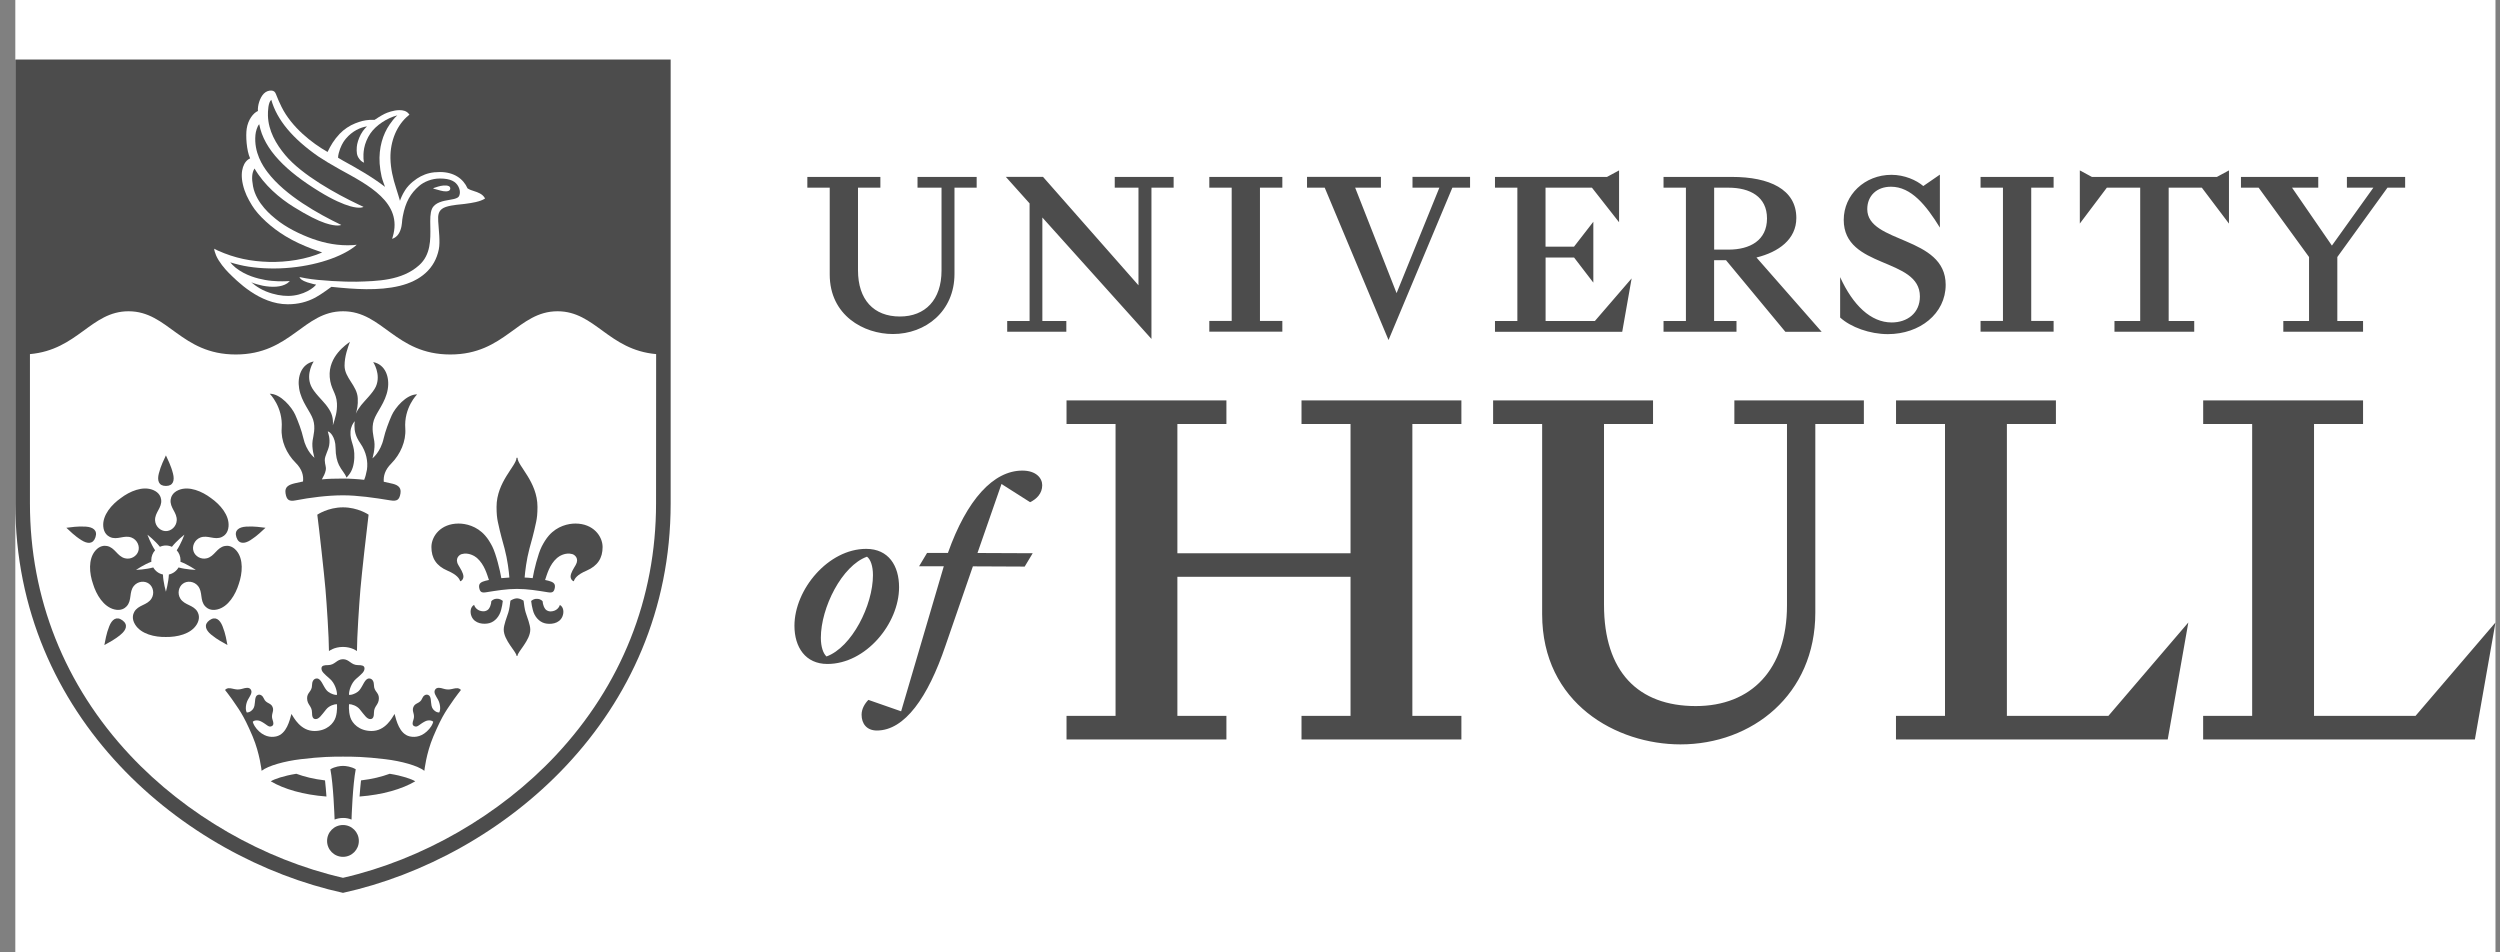 <svg width="126" height="48" viewBox="0 0 126 48" fill="none" xmlns="http://www.w3.org/2000/svg">
<rect x="0" y="0" width="126" height="48" fill="#808080" stroke="none"/>
<g style="mix-blend-mode:luminosity" clip-path="url(#clip0_2463_7576)">
<rect width="125" height="48" transform="translate(0.772)" fill="white"/>
<g clip-path="url(#clip1_2463_7576)">
<path d="M61.811 20.18V21.368H59.34V27.883H68.067V21.368H65.596V20.18H73.654V21.368H71.183V36.08H73.654V37.268H65.596V36.08H68.067V29.071H59.34V36.08H61.811V37.268H53.753V36.08H56.224V21.368H53.753V20.18H61.811ZM90.057 21.368H87.412V20.18H93.939V21.368H91.492V30.879C91.492 35.015 88.301 37.517 84.695 37.517C81.48 37.517 77.724 35.46 77.724 30.954V21.368H75.253V20.18H83.313V21.368H80.842V30.485C80.842 33.865 82.572 35.586 85.466 35.586C88.258 35.586 90.064 33.752 90.064 30.509V21.368H90.057ZM95.56 21.368V20.18H103.618V21.368H101.147V36.08H106.263L110.292 31.373L109.253 37.268H95.557V36.08H98.028V21.368H95.56ZM111.04 21.368V20.18H119.098V21.368H116.627V36.08H121.743L125.772 31.373L124.734 37.268H111.038V36.08H113.509V21.368H111.04ZM47.567 28.541H46.321L46.724 27.868H47.775C48.729 25.175 50.072 23.718 51.526 23.718C52.221 23.718 52.528 24.098 52.528 24.454C52.528 24.87 52.248 25.151 51.917 25.31L50.475 24.393L49.265 27.871L52.048 27.883L51.644 28.556L49.033 28.544L47.651 32.546C46.772 35.141 45.598 36.818 44.195 36.818C43.683 36.818 43.424 36.474 43.424 36.022C43.424 35.729 43.584 35.458 43.767 35.274L45.417 35.85L47.567 28.541ZM47.451 9.459H46.243V8.917H49.224V9.459H48.106V13.803C48.106 15.693 46.649 16.835 45.002 16.835C43.533 16.835 41.818 15.896 41.818 13.837V9.459H40.69V8.917H44.371V9.459H43.243V13.622C43.243 15.103 44.033 15.952 45.354 15.952C46.63 15.952 47.453 15.115 47.453 13.634V9.459H47.451ZM50.763 16.719V16.177H51.891V10.251L50.695 8.915H52.569L57.379 14.379V9.459H56.183V8.917H59.151V9.459H58.033V17.082L52.535 10.962V16.177H53.743V16.719H50.763ZM64.63 8.915V9.457H63.502V16.175H64.63V16.717H60.949V16.175H62.077V9.459H60.949V8.917H64.63V8.915ZM70.388 14.774L72.545 9.457H71.19V8.915H74.091V9.457H73.2L69.982 17.138L66.765 9.457H65.874V8.915H69.598V9.457H68.299L70.388 14.774ZM80.304 11.177V14.244L79.333 12.978H77.898V16.18H80.381L82.234 14.031L81.76 16.722H75.347V16.18H76.475V9.459H75.347V8.917H80.992L81.601 8.588V11.201L80.234 9.459H77.895V12.433H79.33L80.304 11.177ZM87.523 16.719H83.842V16.177H84.97V9.459H83.842V8.917H87.296C89.171 8.917 90.535 9.539 90.535 10.986C90.535 12.061 89.644 12.704 88.526 12.978L91.811 16.722H89.982L86.99 13.113H86.391V16.18H87.519V16.719H87.523ZM86.393 12.581H87.115C88.2 12.581 89.057 12.116 89.057 11.008C89.057 9.912 88.2 9.459 87.115 9.459H86.393V12.581ZM94.11 10.541C94.11 12.283 98.062 11.877 98.062 14.352C98.062 15.812 96.753 16.84 95.149 16.84C94.234 16.84 93.275 16.489 92.743 16.003V13.968C93.386 15.381 94.289 16.252 95.34 16.252C96.12 16.252 96.763 15.787 96.763 14.941C96.763 12.961 92.924 13.561 92.924 11.083C92.924 9.817 93.985 8.811 95.33 8.811C95.985 8.811 96.594 9.082 96.934 9.377L97.77 8.801V11.47C97.081 10.35 96.325 9.411 95.308 9.411C94.596 9.408 94.11 9.861 94.11 10.541ZM103.502 8.915V9.457H102.374V16.175H103.502V16.717H99.82V16.175H100.949V9.459H99.82V8.917H103.502V8.915ZM104.823 11.267V8.588L105.432 8.917H111.731L112.34 8.588V11.269L110.973 9.459H109.301V16.177H110.589V16.719H106.569V16.177H107.866V9.459H106.185L104.823 11.267ZM115.079 16.719V16.177H116.376V12.954L113.835 9.459H112.944V8.917H116.84V9.459H115.519L117.528 12.378L119.618 9.459H118.284V8.917H121.219V9.459H120.328L117.801 12.954V16.177H119.098V16.719H115.079ZM41.7 33.464C40.596 33.464 40.04 32.619 40.04 31.542C40.04 29.705 41.748 27.663 43.654 27.663C44.789 27.663 45.313 28.519 45.313 29.596C45.313 31.433 43.637 33.464 41.7 33.464ZM41.656 33.086C42.934 32.621 43.997 30.504 43.997 28.986C43.997 28.522 43.874 28.19 43.697 28.057C42.432 28.51 41.371 30.627 41.371 32.145C41.371 32.607 41.492 32.938 41.656 33.086Z" fill="#4C4C4C"/>
<path d="M17.287 25.57C16.533 25.57 15.992 25.94 15.992 25.94C16.084 26.644 16.34 28.948 16.403 29.688C16.468 30.458 16.579 32.123 16.579 32.815C16.579 32.815 16.84 32.605 17.284 32.605C17.729 32.605 17.99 32.815 17.99 32.815C17.99 32.125 18.101 30.458 18.166 29.688C18.229 28.948 18.487 26.646 18.577 25.94C18.581 25.94 18.04 25.57 17.287 25.57Z" fill="#4C4C4C"/>
<path d="M17.287 33.224C16.965 33.224 16.888 33.522 16.528 33.522C16.362 33.522 16.202 33.536 16.202 33.686C16.202 33.856 16.333 33.955 16.637 34.224C16.866 34.425 16.992 34.802 16.985 35.022C16.941 35.027 16.876 35.017 16.84 35.008C16.763 34.986 16.572 34.925 16.451 34.778C16.27 34.555 16.185 34.195 15.97 34.195C15.796 34.195 15.726 34.366 15.726 34.531C15.726 34.858 15.478 34.892 15.478 35.187C15.478 35.535 15.726 35.569 15.726 35.922C15.726 36.087 15.753 36.242 15.908 36.242C16.079 36.242 16.188 36.063 16.444 35.748C16.589 35.569 16.845 35.489 16.98 35.489C16.98 35.489 17.021 35.818 16.917 36.152C16.82 36.46 16.475 36.837 15.862 36.842C15.144 36.849 14.809 36.164 14.688 35.983C14.601 36.295 14.449 36.999 13.917 37.116C13.632 37.178 13.27 37.125 12.937 36.736C12.765 36.532 12.741 36.377 12.741 36.377C12.794 36.31 12.975 36.269 13.152 36.358C13.456 36.513 13.528 36.675 13.693 36.6C13.809 36.547 13.787 36.419 13.741 36.29C13.632 35.988 13.835 35.867 13.738 35.632C13.649 35.412 13.408 35.47 13.299 35.206C13.246 35.078 13.125 34.971 12.992 35.025C12.825 35.092 12.871 35.368 12.823 35.574C12.787 35.731 12.709 35.789 12.635 35.847C12.552 35.91 12.439 35.91 12.439 35.91C12.357 35.782 12.379 35.472 12.499 35.259C12.601 35.075 12.738 34.906 12.642 34.756C12.555 34.62 12.371 34.669 12.236 34.708C11.968 34.788 11.838 34.732 11.7 34.705C11.591 34.683 11.446 34.654 11.342 34.775C11.342 34.775 11.615 35.124 11.685 35.23C12.021 35.734 12.238 35.949 12.734 37.118C13.098 37.982 13.185 38.848 13.185 38.848C13.526 38.587 14.34 38.362 15.159 38.263C16.209 38.137 16.763 38.134 17.287 38.134C17.808 38.134 18.364 38.137 19.415 38.263C20.236 38.362 21.048 38.587 21.388 38.848C21.388 38.848 21.475 37.982 21.84 37.118C22.335 35.949 22.552 35.734 22.888 35.23C22.958 35.124 23.231 34.775 23.231 34.775C23.127 34.654 22.982 34.683 22.874 34.705C22.734 34.732 22.606 34.79 22.337 34.708C22.202 34.666 22.021 34.62 21.932 34.756C21.835 34.906 21.973 35.075 22.074 35.259C22.195 35.475 22.217 35.782 22.135 35.91C22.135 35.91 22.019 35.91 21.939 35.847C21.864 35.789 21.787 35.731 21.75 35.574C21.702 35.371 21.75 35.095 21.581 35.025C21.446 34.969 21.325 35.078 21.275 35.206C21.168 35.47 20.927 35.409 20.835 35.632C20.738 35.869 20.941 35.988 20.833 36.29C20.787 36.421 20.763 36.547 20.881 36.6C21.045 36.678 21.118 36.513 21.422 36.358C21.598 36.269 21.779 36.312 21.833 36.377C21.833 36.377 21.811 36.532 21.637 36.736C21.304 37.125 20.941 37.178 20.656 37.116C20.125 36.999 19.973 36.295 19.886 35.983C19.767 36.167 19.429 36.852 18.712 36.842C18.098 36.835 17.753 36.46 17.656 36.152C17.552 35.818 17.593 35.489 17.593 35.489C17.726 35.489 17.985 35.569 18.13 35.748C18.386 36.063 18.492 36.242 18.666 36.242C18.818 36.242 18.847 36.087 18.847 35.922C18.847 35.569 19.096 35.535 19.096 35.187C19.096 34.892 18.847 34.858 18.847 34.531C18.847 34.366 18.777 34.195 18.603 34.195C18.388 34.195 18.304 34.555 18.122 34.778C18.002 34.925 17.811 34.986 17.734 35.008C17.697 35.017 17.632 35.025 17.589 35.022C17.581 34.802 17.709 34.425 17.936 34.224C18.243 33.955 18.371 33.856 18.371 33.686C18.371 33.536 18.212 33.522 18.045 33.522C17.685 33.522 17.608 33.224 17.287 33.224Z" fill="#4C4C4C"/>
<path d="M17.287 43.185C17.729 43.185 18.086 42.825 18.086 42.384C18.086 41.939 17.729 41.581 17.287 41.581C16.84 41.581 16.485 41.941 16.485 42.384C16.485 42.825 16.842 43.185 17.287 43.185Z" fill="#4C4C4C"/>
<path d="M17.717 41.307C17.721 41.135 17.779 39.543 17.929 38.771C17.705 38.635 17.417 38.601 17.289 38.601C17.156 38.601 16.881 38.633 16.651 38.771C16.801 39.538 16.857 41.118 16.864 41.305C16.994 41.254 17.139 41.225 17.289 41.225C17.439 41.222 17.584 41.251 17.717 41.307Z" fill="#4C4C4C"/>
<path d="M20.427 21.603C20.347 20.545 21.023 19.875 21.023 19.875C20.47 19.875 19.907 20.562 19.743 20.933C19.598 21.259 19.417 21.736 19.337 22.094C19.18 22.794 18.77 23.101 18.77 23.101C18.77 23.101 18.922 22.624 18.864 22.237C18.828 21.988 18.707 21.598 18.842 21.18C18.977 20.761 19.429 20.294 19.543 19.616C19.644 19.016 19.429 18.372 18.808 18.249C18.808 18.249 19.219 18.861 18.944 19.483C18.801 19.8 18.366 20.209 18.202 20.42C18.077 20.582 17.992 20.717 17.934 20.85C17.994 20.647 18.05 20.42 18.031 20.071C17.999 19.427 17.366 19.05 17.366 18.43C17.366 17.961 17.531 17.508 17.637 17.227C17.49 17.339 16.535 17.949 16.618 19.004C16.666 19.626 16.951 19.781 16.982 20.325C17.004 20.749 16.893 21.075 16.775 21.438C16.777 21.397 16.782 21.356 16.782 21.315C16.782 20.966 16.69 20.737 16.417 20.39C16.25 20.178 15.816 19.771 15.676 19.452C15.398 18.83 15.811 18.217 15.811 18.217C15.19 18.341 14.975 18.985 15.077 19.585C15.19 20.265 15.644 20.729 15.78 21.148C15.915 21.567 15.791 21.959 15.755 22.208C15.697 22.595 15.85 23.072 15.85 23.072C15.85 23.072 15.439 22.762 15.284 22.065C15.205 21.707 15.023 21.228 14.879 20.904C14.714 20.533 14.149 19.844 13.596 19.844C13.596 19.844 14.27 20.516 14.197 21.574C14.149 22.21 14.441 22.866 14.898 23.321C15.236 23.658 15.304 23.982 15.272 24.267C15.139 24.299 14.98 24.326 14.869 24.355C14.572 24.427 14.337 24.522 14.391 24.86C14.444 25.199 14.569 25.284 14.903 25.218C15.623 25.078 16.511 24.964 17.287 24.964C18.014 24.964 18.866 25.085 19.668 25.218C20.009 25.274 20.13 25.199 20.185 24.86C20.238 24.522 19.985 24.418 19.707 24.362C19.586 24.338 19.463 24.306 19.342 24.28C19.32 23.999 19.395 23.684 19.724 23.358C20.18 22.895 20.47 22.237 20.427 21.603ZM18.494 23.672C18.453 23.89 18.415 24.04 18.354 24.183C18.062 24.146 17.601 24.12 17.287 24.12C16.92 24.12 16.49 24.13 16.221 24.161C16.301 24.006 16.383 23.883 16.417 23.701C16.451 23.517 16.376 23.445 16.369 23.195C16.364 22.978 16.548 22.704 16.591 22.44C16.647 22.094 16.545 21.843 16.519 21.746C16.622 21.741 16.91 22.029 16.912 22.559C16.915 22.98 16.99 23.244 17.084 23.44C17.214 23.706 17.381 23.844 17.463 24.071C17.494 24.047 17.54 23.984 17.586 23.929C17.75 23.723 17.842 23.442 17.857 23.072C17.886 22.411 17.634 22.264 17.666 21.753C17.68 21.516 17.789 21.325 17.881 21.226C17.871 21.293 17.864 21.366 17.864 21.443C17.864 21.722 17.915 21.988 18.161 22.343C18.468 22.786 18.552 23.266 18.494 23.672Z" fill="#4C4C4C"/>
<path d="M16.453 40.145C16.434 39.874 16.41 39.589 16.381 39.332C15.804 39.264 15.347 39.148 14.934 38.998C14.289 39.102 13.823 39.267 13.647 39.378C14.311 39.77 15.282 40.056 16.453 40.145Z" fill="#4C4C4C"/>
<path d="M18.122 40.145C18.142 39.874 18.166 39.589 18.195 39.332C18.772 39.264 19.229 39.148 19.642 38.998C20.287 39.102 20.753 39.267 20.929 39.378C20.262 39.77 19.291 40.056 18.122 40.145Z" fill="#4C4C4C"/>
<path d="M8.362 24.492C8.734 24.492 8.808 24.212 8.719 23.868C8.615 23.454 8.451 23.154 8.362 22.951C8.272 23.154 8.108 23.454 8.004 23.868C7.917 24.212 7.99 24.492 8.362 24.492Z" fill="#4C4C4C"/>
<path d="M4.811 27.077C4.927 26.724 4.683 26.566 4.328 26.542C3.903 26.513 3.567 26.578 3.345 26.6C3.511 26.748 3.743 27 4.106 27.225C4.405 27.416 4.695 27.433 4.811 27.077Z" fill="#4C4C4C"/>
<path d="M6.166 31.261C5.866 31.044 5.642 31.225 5.509 31.557C5.349 31.953 5.308 32.292 5.26 32.51C5.451 32.399 5.763 32.254 6.089 31.978C6.364 31.75 6.468 31.479 6.166 31.261Z" fill="#4C4C4C"/>
<path d="M10.557 31.261C10.258 31.479 10.362 31.75 10.634 31.978C10.961 32.251 11.272 32.396 11.463 32.51C11.417 32.292 11.374 31.953 11.214 31.557C11.081 31.225 10.857 31.044 10.557 31.261Z" fill="#4C4C4C"/>
<path d="M12.398 26.542C12.043 26.566 11.799 26.724 11.915 27.077C12.031 27.43 12.318 27.416 12.62 27.225C12.98 26.997 13.214 26.748 13.381 26.6C13.159 26.578 12.823 26.513 12.398 26.542Z" fill="#4C4C4C"/>
<path d="M11.333 27.518C10.927 27.593 10.82 28.035 10.429 28.137C10.13 28.215 9.83 28.033 9.753 27.781C9.668 27.532 9.804 27.21 10.091 27.094C10.468 26.946 10.813 27.239 11.185 27.063C11.306 27.005 11.492 26.864 11.519 26.533C11.565 25.959 11.089 25.422 10.632 25.102C10.188 24.766 9.528 24.478 9.002 24.698C8.695 24.826 8.618 25.049 8.601 25.18C8.548 25.591 8.934 25.828 8.907 26.233C8.888 26.542 8.622 26.77 8.362 26.767C8.098 26.77 7.835 26.542 7.816 26.233C7.792 25.828 8.178 25.591 8.122 25.18C8.106 25.047 8.028 24.826 7.721 24.698C7.193 24.476 6.536 24.764 6.091 25.102C5.635 25.422 5.156 25.959 5.205 26.533C5.231 26.864 5.42 27.007 5.538 27.063C5.91 27.242 6.255 26.946 6.632 27.094C6.92 27.208 7.055 27.53 6.97 27.781C6.891 28.033 6.593 28.215 6.294 28.137C5.903 28.035 5.796 27.595 5.391 27.518C5.26 27.493 5.026 27.498 4.808 27.75C4.434 28.186 4.504 28.902 4.688 29.429C4.85 29.964 5.214 30.584 5.772 30.717C6.096 30.794 6.287 30.659 6.378 30.562C6.664 30.262 6.49 29.841 6.748 29.529C6.946 29.289 7.294 29.26 7.504 29.417C7.719 29.57 7.799 29.911 7.632 30.172C7.415 30.514 6.963 30.48 6.765 30.843C6.702 30.959 6.632 31.184 6.806 31.47C7.103 31.961 7.806 32.116 8.362 32.104C8.92 32.113 9.62 31.961 9.917 31.47C10.089 31.184 10.021 30.961 9.958 30.843C9.76 30.48 9.308 30.514 9.091 30.172C8.924 29.911 9.007 29.57 9.219 29.417C9.429 29.26 9.777 29.289 9.975 29.529C10.234 29.841 10.06 30.262 10.345 30.562C10.437 30.659 10.627 30.794 10.951 30.717C11.509 30.584 11.871 29.964 12.036 29.429C12.217 28.902 12.287 28.186 11.915 27.75C11.697 27.498 11.463 27.493 11.333 27.518ZM8.999 28.599C8.895 28.778 8.719 28.912 8.511 28.955C8.494 29.349 8.362 29.822 8.362 29.822C8.362 29.822 8.226 29.349 8.212 28.955C8.002 28.912 7.825 28.778 7.724 28.599C7.345 28.706 6.854 28.723 6.854 28.723C6.854 28.723 7.26 28.449 7.63 28.311C7.627 28.285 7.625 28.258 7.625 28.232C7.625 28.04 7.697 27.866 7.816 27.735C7.596 27.406 7.429 26.946 7.429 26.946C7.429 26.946 7.813 27.249 8.06 27.559C8.151 27.518 8.253 27.493 8.362 27.493C8.47 27.493 8.572 27.518 8.664 27.559C8.907 27.249 9.294 26.946 9.294 26.946C9.294 26.946 9.127 27.406 8.907 27.735C9.026 27.866 9.098 28.04 9.098 28.232C9.098 28.258 9.096 28.285 9.093 28.311C9.463 28.449 9.869 28.723 9.869 28.723C9.869 28.723 9.381 28.708 8.999 28.599Z" fill="#4C4C4C"/>
<path d="M25.028 30.177C24.842 30.187 24.772 30.296 24.762 30.303C24.76 30.444 24.685 30.678 24.564 30.751C24.489 30.797 24.415 30.814 24.342 30.809C24.091 30.797 23.939 30.637 23.895 30.485C23.702 30.589 23.68 30.86 23.765 31.063C23.924 31.448 24.393 31.477 24.661 31.407C24.946 31.332 25.18 31.063 25.26 30.724C25.296 30.572 25.325 30.458 25.342 30.284C25.308 30.272 25.226 30.168 25.028 30.177Z" fill="#4C4C4C"/>
<path d="M26.77 30.288C26.787 30.465 26.816 30.576 26.852 30.729C26.929 31.068 27.166 31.336 27.451 31.411C27.719 31.482 28.188 31.453 28.347 31.068C28.432 30.864 28.41 30.593 28.217 30.489C28.173 30.642 28.021 30.802 27.77 30.814C27.697 30.819 27.622 30.802 27.548 30.756C27.429 30.683 27.352 30.448 27.349 30.308C27.34 30.301 27.272 30.192 27.084 30.182C26.886 30.168 26.804 30.272 26.77 30.288Z" fill="#4C4C4C"/>
<path d="M26.057 30.155C25.915 30.155 25.762 30.25 25.726 30.274C25.702 30.451 25.676 30.698 25.62 30.869C25.54 31.121 25.388 31.494 25.388 31.733C25.388 32.271 26.033 32.856 26.033 33.055C26.035 33.057 26.045 33.062 26.057 33.062C26.069 33.062 26.076 33.055 26.081 33.055C26.081 32.856 26.726 32.271 26.726 31.733C26.726 31.494 26.574 31.121 26.494 30.869C26.439 30.698 26.412 30.451 26.388 30.274C26.349 30.25 26.197 30.155 26.057 30.155Z" fill="#4C4C4C"/>
<path d="M26.057 29.681C26.586 29.681 27.093 29.766 27.618 29.851C27.845 29.887 27.927 29.838 27.965 29.611C28.002 29.384 27.837 29.325 27.642 29.27C27.593 29.255 27.535 29.243 27.473 29.231C27.567 28.962 27.688 28.459 28.077 28.12C28.178 28.031 28.494 27.827 28.845 27.927C28.963 27.96 29.207 28.144 29.014 28.478C28.91 28.657 28.765 28.873 28.758 29.049C28.753 29.149 28.811 29.267 28.922 29.296C28.956 29.166 29.079 28.967 29.56 28.762C30.13 28.517 30.371 28.12 30.371 27.571C30.371 27.031 29.907 26.387 28.999 26.387C28.647 26.387 28.089 26.506 27.666 26.988C27.523 27.15 27.4 27.355 27.304 27.542C27.115 27.915 26.91 28.754 26.847 29.139C26.68 29.12 26.533 29.11 26.441 29.108C26.465 28.805 26.535 28.207 26.683 27.653C26.782 27.283 26.886 26.949 27.023 26.3C27.062 26.112 27.089 25.903 27.089 25.548C27.089 24.28 26.084 23.474 26.084 23.077C26.081 23.074 26.069 23.067 26.057 23.067C26.045 23.067 26.033 23.074 26.031 23.077C26.031 23.474 25.026 24.282 25.026 25.548C25.026 25.906 25.052 26.112 25.091 26.3C25.229 26.949 25.333 27.283 25.432 27.653C25.579 28.207 25.649 28.805 25.673 29.108C25.584 29.11 25.434 29.122 25.267 29.139C25.205 28.754 24.999 27.915 24.811 27.542C24.714 27.353 24.593 27.15 24.448 26.988C24.026 26.506 23.468 26.387 23.115 26.387C22.205 26.387 21.743 27.031 21.743 27.571C21.743 28.123 21.985 28.52 22.555 28.762C23.035 28.967 23.159 29.168 23.192 29.296C23.304 29.267 23.362 29.149 23.357 29.049C23.349 28.873 23.205 28.657 23.101 28.478C22.907 28.144 23.154 27.958 23.27 27.927C23.62 27.827 23.934 28.031 24.038 28.12C24.424 28.461 24.548 28.962 24.642 29.231C24.577 29.243 24.519 29.258 24.473 29.27C24.277 29.325 24.115 29.384 24.149 29.611C24.188 29.838 24.27 29.887 24.497 29.851C25.021 29.768 25.526 29.681 26.057 29.681Z" fill="#4C4C4C"/>
<path d="M11.874 13.491C12.381 13.893 12.977 14.04 13.364 14.11C13.823 14.193 14.262 14.178 14.352 14.176C14.439 14.173 14.605 14.166 14.605 14.166C14.605 14.166 14.548 14.231 14.477 14.28C14.168 14.483 13.7 14.486 13.248 14.401C13.171 14.386 12.767 14.292 12.661 14.219C12.661 14.219 12.958 14.507 13.403 14.686C13.83 14.858 14.205 14.914 14.521 14.914C15.301 14.914 15.854 14.478 15.932 14.34C15.922 14.35 15.673 14.292 15.482 14.229C15.226 14.142 15.122 14.052 15.091 13.963C15.091 13.963 15.241 13.994 15.427 14.028C16.069 14.147 17.439 14.212 17.965 14.198C19.004 14.168 20.255 14.152 21.127 13.365C21.714 12.838 21.7 12.07 21.688 11.424C21.68 11.056 21.676 10.737 21.772 10.524C21.917 10.204 22.333 10.125 22.666 10.071C22.806 10.05 22.968 10.018 23.062 9.96C23.142 9.912 23.163 9.834 23.176 9.74C23.183 9.67 23.178 9.553 23.108 9.413C22.975 9.149 22.709 8.997 22.171 8.997C21.76 8.997 21.366 9.161 21.122 9.374C20.697 9.745 20.439 10.166 20.301 10.899C20.279 11.01 20.267 11.119 20.258 11.243C20.243 11.424 20.173 11.782 19.939 11.949C19.84 12.02 19.762 12.036 19.762 12.036C19.762 12.036 19.782 11.976 19.791 11.944C20.32 10.207 18.548 9.319 17.115 8.53C16.76 8.336 16.248 8.026 16.045 7.886C14.748 6.986 13.956 6.04 13.673 5.03C13.516 5.156 13.499 5.602 13.504 5.827C13.526 6.589 13.905 7.252 14.374 7.813C15.217 8.825 16.958 9.779 18.062 10.304C18.156 10.35 18.32 10.425 18.32 10.425C18.323 10.425 18.166 10.541 17.647 10.393C17.304 10.294 16.799 10.086 16.079 9.643C14.456 8.646 13.304 7.555 13.065 6.26C12.965 6.357 12.886 6.645 12.874 6.799C12.791 7.688 13.243 8.363 13.49 8.687C14.383 9.861 16.05 10.783 17.2 11.337C17.2 11.337 16.997 11.446 16.388 11.243C16.023 11.122 15.509 10.868 14.806 10.432C14.091 9.989 13.318 9.333 12.828 8.493C12.693 8.711 12.676 8.982 12.753 9.391C12.919 10.267 13.717 10.889 13.895 11.034C14.417 11.465 15.122 11.811 15.762 12.041C16.374 12.259 17.05 12.399 17.804 12.354C17.888 12.349 17.977 12.334 17.977 12.334C17.977 12.334 17.907 12.407 17.835 12.457C17.035 13.046 15.61 13.469 14.12 13.525C13.383 13.551 12.656 13.493 12.057 13.346C11.929 13.314 11.722 13.263 11.605 13.222C11.659 13.29 11.779 13.418 11.874 13.491ZM21.852 9.478C21.874 9.471 21.994 9.43 22.072 9.406C22.241 9.355 22.475 9.314 22.622 9.382C22.673 9.406 22.7 9.457 22.692 9.512C22.688 9.556 22.661 9.602 22.61 9.621C22.458 9.682 22.241 9.619 22.062 9.566C21.994 9.546 21.891 9.517 21.852 9.51C21.835 9.505 21.833 9.486 21.852 9.478Z" fill="#4C4C4C"/>
<path d="M0.772 3V25.376C0.772 36.16 9.253 43.228 17.287 45C25.32 43.228 33.801 36.16 33.801 25.376V3H0.772ZM10.98 12.629C11.845 13.017 12.651 13.174 13.55 13.2C14.448 13.225 15.453 13.067 16.238 12.724C16.173 12.7 15.864 12.595 15.709 12.535C15.284 12.37 14.857 12.187 14.393 11.906C13.685 11.48 13.019 10.872 12.702 10.354C12.49 10.006 12.335 9.706 12.241 9.297C12.077 8.588 12.299 8.114 12.606 7.983C12.424 7.584 12.379 6.841 12.434 6.485C12.502 6.037 12.763 5.694 12.999 5.594C12.977 5.333 13.091 4.924 13.301 4.713C13.417 4.6 13.555 4.554 13.702 4.566C13.801 4.578 13.866 4.634 13.903 4.733C13.99 4.958 14.086 5.178 14.188 5.384C14.7 6.417 15.724 7.213 16.509 7.659C16.666 7.332 16.828 7.054 17.122 6.741C17.325 6.526 17.627 6.323 17.905 6.216C18.18 6.112 18.342 6.061 18.656 6.04C18.663 6.04 18.874 6.04 18.881 6.04C18.944 5.998 19.178 5.839 19.381 5.739C19.528 5.667 19.833 5.556 20.115 5.551C20.308 5.546 20.492 5.592 20.603 5.737L20.637 5.778L20.596 5.812C20.006 6.291 19.663 7.102 19.678 7.976C19.688 8.494 19.804 8.994 19.965 9.486C20.019 9.643 20.159 10.122 20.159 10.122C20.171 10.076 20.26 9.827 20.422 9.578C20.625 9.263 20.968 9.011 21.202 8.89C21.485 8.745 21.77 8.67 22.173 8.67C22.878 8.67 23.349 9.007 23.564 9.493C23.666 9.561 23.784 9.599 23.903 9.636C24.084 9.694 24.301 9.771 24.417 9.953C24.424 9.965 24.446 10.004 24.446 10.004C24.446 10.004 24.424 10.018 24.4 10.033C24.173 10.163 23.847 10.221 23.422 10.277C23.376 10.282 23.318 10.289 23.25 10.296C22.963 10.325 22.475 10.371 22.275 10.529C22.11 10.657 22.064 10.831 22.086 11.153C22.113 11.596 22.192 12.187 22.118 12.559C21.92 13.554 21.185 14.154 20.144 14.408C19.077 14.667 17.862 14.578 16.702 14.457C16.702 14.457 16.197 14.834 15.891 14.999C15.47 15.221 15.028 15.335 14.504 15.335C13.074 15.335 11.929 14.149 11.519 13.743C11.335 13.559 11.033 13.203 10.893 12.879C10.859 12.799 10.787 12.595 10.796 12.535L10.98 12.629ZM33.065 25.376C33.065 30.151 31.32 34.536 28.019 38.062C25.195 41.077 21.291 43.323 17.287 44.242C13.282 43.323 9.379 41.077 6.555 38.062C3.255 34.538 1.509 30.151 1.509 25.376V17.847C3.915 17.634 4.586 15.688 6.478 15.688C8.48 15.688 9.113 17.866 11.883 17.866C14.651 17.866 15.287 15.688 17.289 15.688C19.291 15.688 19.924 17.866 22.695 17.866C25.465 17.866 26.098 15.688 28.101 15.688C29.992 15.688 30.663 17.634 33.069 17.847L33.065 25.376Z" fill="#4C4C4C"/>
<path d="M19.405 9.418C19.405 9.418 19.265 9.052 19.234 8.91C19.185 8.689 19.149 8.469 19.134 8.244C19.081 7.441 19.301 6.766 19.632 6.282C19.714 6.163 19.874 5.938 20.026 5.814C19.499 5.948 18.944 6.32 18.666 6.727C18.509 6.957 18.398 7.233 18.354 7.47C18.275 7.901 18.342 8.193 18.352 8.201C18.207 8.143 18.151 8.063 18.098 7.992C17.98 7.838 17.965 7.668 17.982 7.412C17.994 7.237 18.067 6.995 18.188 6.768C18.313 6.533 18.497 6.369 18.497 6.369C18.163 6.419 17.753 6.606 17.436 6.986C17.366 7.07 17.255 7.204 17.139 7.504C17.096 7.617 17.038 7.821 17.038 7.949L17.289 8.097C17.953 8.462 18.758 8.915 19.405 9.418Z" fill="#4C4C4C"/>
</g>
</g>
<defs>
<clipPath id="clip0_2463_7576">
<rect width="125" height="48" fill="white" transform="translate(0.772)"/>
</clipPath>
<clipPath id="clip1_2463_7576">
<rect width="125" height="42" fill="white" transform="translate(0.772 3)"/>
</clipPath>
</defs>
</svg>
